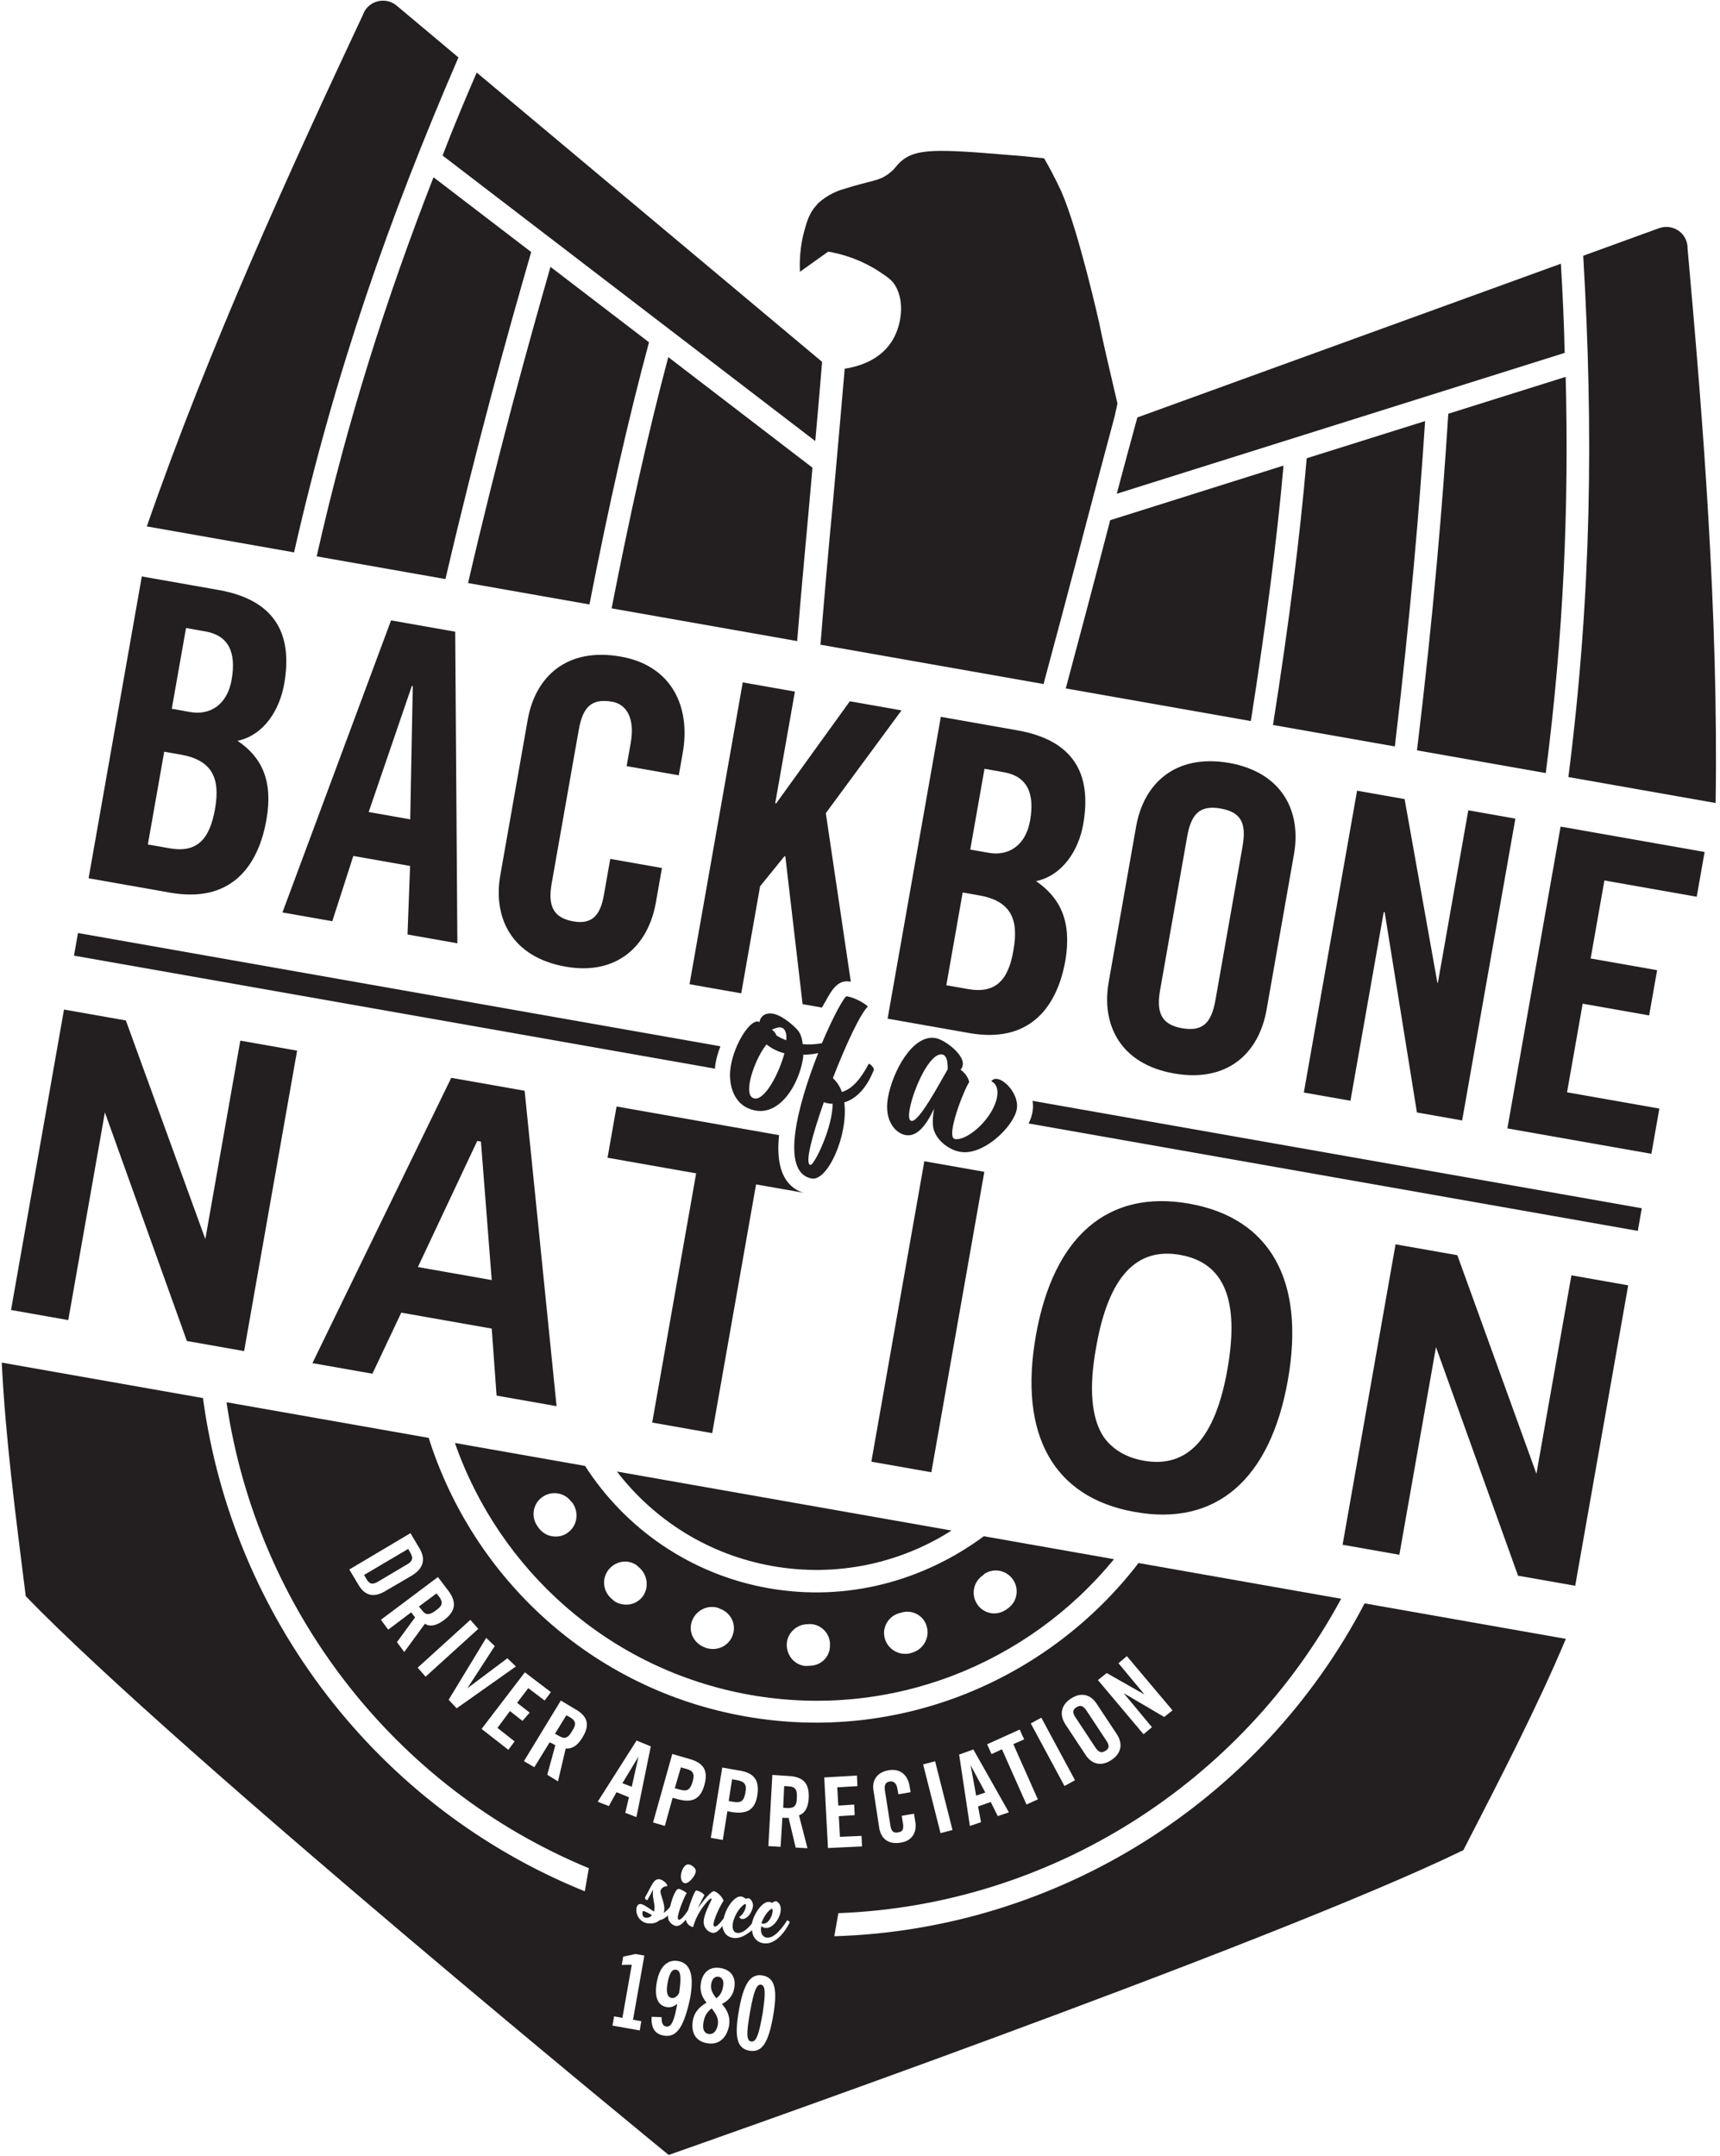 <?xml version="1.0" encoding="utf-8"?>
<!-- Generator: Adobe Illustrator 25.3.1, SVG Export Plug-In . SVG Version: 6.00 Build 0)  -->
<svg version="1.1" id="Layer_1" xmlns="http://www.w3.org/2000/svg" xmlns:xlink="http://www.w3.org/1999/xlink" x="0px" y="0px"
	 width="367px" height="460px" viewBox="0 0 367 460" style="enable-background:new 0 0 367 460;" xml:space="preserve">
<style type="text/css">
	.st0{fill-rule:evenodd;clip-rule:evenodd;fill:#231F20;}
</style>
<desc>Created with Sketch.</desc>
<g id="Layout">
	<g id="Drivers" transform="translate(-1242, -146)">
		<g id="Hero" transform="translate(392, 140)">
			
				<g id="Backbone-Nation-Seal" transform="translate(1031, 248.5) rotate(10) translate(-1031, -248.5) translate(861, 27)">
				<path id="Fill-1" class="st0" d="M133.1,353.9l-0.9-0.3l-1.7,4.3l0.9,0.3c1.3,0.5,2,0.2,2.6-1.5
					C134.7,355.1,134.4,354.4,133.1,353.9"/>
				<path id="Fill-3" class="st0" d="M170.5,365.6c1.7,0,2.2-0.6,2.2-2.4c0-1.8-0.6-2.3-2.3-2.3l-1,0l0.1,4.7L170.5,365.6z"/>
				<path id="Fill-5" class="st0" d="M161.2,362.9c0.2-1.8-0.3-2.4-2-2.5l-1-0.1l-0.5,4.6l1,0.1C160.4,365.2,161,364.7,161.2,362.9"
					/>
				<path id="Fill-7" class="st0" d="M93.4,325.2l-0.6-0.7l-8.3,7.1l0.6,0.7c0.9,1.1,1.6,1.1,2.8,0l5-4.3
					C94.2,327,94.3,326.3,93.4,325.2"/>
				<polygon id="Fill-9" class="st0" points="223.1,354.3 219,349.1 219,349.1 221.3,355.3 				"/>
				<path id="Fill-11" class="st0" d="M101.1,333.4l-0.7-0.6l-3.2,3.4l0.7,0.6c1,1,1.8,0.9,3-0.4
					C102.2,335.1,102.1,334.4,101.1,333.4"/>
				<polygon id="Fill-13" class="st0" points="148.9,359.6 148.9,359.6 146.5,365.8 148.6,366.2 				"/>
				<path id="Fill-15" class="st0" d="M183.1,403c-1,0-1.3,1.8-1.3,6.2c0,4.5,0.3,6.1,1.3,6.1c1.1,0,1.4-1.6,1.4-6.1
					C184.4,404.7,184.1,403,183.1,403"/>
				<path id="Fill-17" class="st0" d="M188.7,357.1l6.8-1.6l0.5,2.2l-4.2,1l0.9,3.8l3.3-0.8l0.5,2.2l-3.3,0.8l1,4.3l4.5-1l0.5,2.2
					l-7.1,1.6L188.7,357.1z M185.3,372.9l-2.6-6c-0.3,0.1-0.9,0.2-1.3,0.2l0.7,6.2l-2.6,0.3l-1.8-15.1l3.6-0.4
					c2.9-0.3,4.5,0.7,4.9,3.9c0.3,2.4-0.5,3.5-1.4,4l3,6.6L185.3,372.9z M183.1,417.3c-2.7,0-3.7-2.3-3.7-8.1c0-5.7,1-8.2,3.7-8.2
					c2.7,0,3.7,2.5,3.7,8.2C186.8,415,185.8,417.3,183.1,417.3L183.1,417.3z M175.4,394.2c-1.4,0-2.2-0.9-2.6-2.1
					c-0.5,1-1.1,1.8-1.8,1.8c-1.2,0-2.1-0.9-2.3-2c-0.2-1.5,0.5-3.6,0.8-4.8c0.1-0.5-0.1-0.5-0.5,0c-0.7,1-2.1,3.5-2.3,6.3
					c-0.9,0-1.6-0.6-1.8-1.3c-0.5,0.9-1.1,1.7-1.9,1.7c-0.6,0-1.9-0.5-2-1.9c-0.5,0.6-1,1.1-1.6,1.3c-0.5,0.6-1.3,1.1-2.5,1.1
					c-2.8,0-3.6-3.8-2-3.8c0.7,0,2,0.7,3,1.1c0-0.2,0-0.4,0-0.6c-0.1-1.2-1-2.4-1-4l-0.8,2.4c-0.2,0.1-0.6,0-0.6-0.5
					c0.1-0.3,0.5-1.4,0.8-2.4c0.4-1.2,0.7-1.8,1.5-1.9h0.1c0.8,0,2,0.8,1.8,1.2c-0.5,0-1.2,0.6-1.2,1.2c0,0.7,1.3,2.3,1.5,3.8
					c0,0.2,0,0.4,0,0.7c0.4-0.4,0.8-0.9,1.1-1.5c0.1-1.8,0.5-4.1,1.2-4.1c0.3,0,1.3,0.3,1.8,0.6c-0.3,0.5-1,3.7-1,5.1
					c0,0.5,0.1,0.8,0.3,0.8c0.5,0,1.1-1.2,1.6-2.3c0.2-1.9,0.7-4.5,1-4.5c0.4,0,1.3,0.1,1.9,0.7c-0.2,0.5-0.6,1.7-0.9,3
					c0.9-2.1,2.3-4.2,2.7-4.2c1,0,2.4,1.3,2.4,1.7c-0.4,0.7-1.9,5.7-0.9,5.7c0.5,0,1.1-1.1,1.6-2.1c0.1-2.4,1.5-5.2,2.9-5.2
					c0.3,0,0.6,0.1,1,0.3c0.2-0.1,0.4-0.2,0.6-0.2c0.5,0,1.2,0.8,1.2,1.6c0,1.7-1,3-1.9,3c-0.2,0-0.5-0.1-0.6-0.4c0.3,0,1-1.2,1-2.2
					c0-0.2,0-0.5-0.1-0.7c-0.8,0.2-2,2.6-2,4.5c0,0.9,0.3,1.9,1.2,1.9c1.1,0,2.1-1.2,2.8-2.5c0.1-2.4,1.5-5.2,2.9-5.2
					c0.2,0,0.4,0,0.6,0.1c0.2-0.3,0.6-0.5,0.8-0.5c0.9,0.2,1.3,1.1,1.3,2.1c0,2.1-1.7,4.7-3.5,3.7v0.3c0,0.9,0.5,1.9,1.5,1.9
					c1.7,0,3.1-2.9,3.7-4.4c0.3,0,0.6,0.2,0.6,0.4c0,0-1.4,5.3-4.8,5.3c-1.5,0-2.5-1-2.8-2.3C178.1,393.1,177,394.2,175.4,394.2
					L175.4,394.2z M173.9,417.3c-2.6,0-3.8-1.8-3.8-4.3c0-1.7,0.8-3,2.2-4.2c-1.1-1-1.9-2.1-1.9-4c0-2.2,1.2-3.8,3.6-3.8
					c2.4,0,3.6,1.5,3.6,3.7c0,1.7-0.8,2.9-2,3.8c1.2,1,2.3,2.2,2.3,4.4C177.8,415.5,176.5,417.3,173.9,417.3L173.9,417.3z
					 M164.6,417.3c-1.9,0-3-1-3.3-3.5l2.1-0.3c0.2,1.1,0.5,1.8,1.3,1.8c1.2,0,1.5-1.6,1.5-5.2h0c-0.6,0.8-1.4,1.1-2.1,1.1
					c-1.9,0-3-1.6-3-4.8c0-3.6,1.5-5.3,3.7-5.3c2.9,0,3.9,2.8,3.9,7.3C168.5,414.1,167.6,417.3,164.6,417.3L164.6,417.3z
					 M159.3,417.1h-5.9v-2h1.8v-11.5l-2.1,0.4v-1.8l2.5-1h1.9v13.9h1.8L159.3,417.1z M150.7,372.4l-2.5-0.5l0.2-3.4l-2.8-0.6
					l-1.1,3.2l-2.5-0.5l5.9-14.3l3.2,0.7L150.7,372.4z M136.4,357.7c-0.9,2.3-2.1,2.8-3.1,2.9l-0.4,7.2l-2.5-1l0.6-6.5
					c-0.3-0.1-0.8-0.3-1.3-0.4l-2.3,5.8l-2.4-0.9l5.5-14.1l3.4,1.3C136.7,353,137.6,354.7,136.4,357.7L136.4,357.7z M123.2,356.4
					l-3-1.6l-2,4l4.1,2.2l-1,2l-6.4-3.4l7-13.5l6.2,3.2l-1,2l-3.9-2l-1.8,3.5l3,1.6L123.2,356.4z M106.9,354.7l5.6-14.4l2.1,1.4
					l-4.2,9.9l0,0l7.3-7.8l2.1,1.4l-10.9,11L106.9,354.7z M99.2,349.1l9.3-12l2,1.6l-9.3,12L99.2,349.1z M95.8,346.3l-1.9-1.8
					l2.9-5.9c-0.3-0.2-0.7-0.6-1-0.9l-4.2,4.5l-1.9-1.8l10.4-11.1l2.7,2.5c2.1,2,2.4,3.9,0.2,6.3c-1.7,1.8-3,1.9-3.9,1.5L95.8,346.3
					z M83.7,333.9l-2.5-2.9l11.5-9.9l2.5,2.9c1.7,2,1.6,4.1-0.8,6.1l-4.6,3.9C87.5,336.1,85.5,336,83.7,333.9L83.7,333.9z
					 M155.9,357.8l3.7,0.4c3.2,0.3,4.5,1.7,4.2,4.9c-0.3,3.2-1.9,4.3-5.1,4l-1.1-0.1l-0.6,6.2l-2.6-0.3L155.9,357.8z M165.2,381.7
					c0,0.9-1,2.8-1.9,2.8c-0.5,0-1.1-0.6-1.1-1.8c0-1,0.4-2.3,1.3-2.3C164.1,380.4,165.2,380.9,165.2,381.7L165.2,381.7z
					 M170.5,358.8c3.2-0.1,4.7,1.2,4.8,4.4c0.1,3.2-1.4,4.5-4.6,4.6l-1.1,0l0.1,6.2l-2.6,0l-0.2-15.2L170.5,358.8z M202,353.2
					c2.5-0.9,4.3,0.5,5,2.7l0.4,1.1l-2.5,0.9l-0.4-1.1c-0.4-1.2-1.1-1.5-1.8-1.3c-1,0.3-1.1,1-0.8,2l2.5,7.3
					c0.4,1.1,0.9,1.5,1.9,1.1c0.9-0.3,1-0.9,0.7-1.9l-0.6-1.7l2.5-0.9l0.6,1.7c0.7,2,0.1,4.1-2.4,4.9c-2.6,0.9-4.3-0.3-5-2.4
					l-2.5-7.4C198.8,356.2,199.4,354.1,202,353.2L202,353.2z M211.4,349.6l6.2,13.8l-2.4,1.1l-6.2-13.8L211.4,349.6z M219,345.7
					l9.8,11.9l-2.2,1.2l-2-2.7l-2.5,1.4l1.2,3.2l-2.2,1.2l-4.9-14.6L219,345.7z M228,339.8l1.3,1.9l-2.1,1.4l7.2,10.7l-2.2,1.5
					l-7.2-10.7L223,346l-1.3-1.9L228,339.8z M232.1,336.5l9.4,11.9l-2,1.6l-9.4-11.9L232.1,336.5z M237.6,331.4
					c2-1.9,4.1-1.5,5.6,0.1l5.4,5.7c1.5,1.6,1.8,3.7-0.2,5.6c-2,1.9-4.1,1.5-5.6-0.1l-5.4-5.7C235.9,335.4,235.6,333.3,237.6,331.4
					L237.6,331.4z M244.2,324.7l8.7,3.1l0,0l-6.6-5.6l1.5-1.8l11.6,9.7l-1.5,1.7l-9.4-3.5l0,0l7.2,6.1l-1.5,1.8l-11.6-9.7
					L244.2,324.7z M295.8,300.5c-14.3,45.2-52.2,79.9-99.1,89.6v-5c44.2-9.5,79.9-42.2,94-84.7l-43.9,0
					c-14.5,27.8-43.5,46.8-76.9,46.8c-33.4,0-62.4-19-76.9-46.8H49.2c14,42.3,49.5,74.8,93.4,84.5v5c-46.6-9.9-84.2-44.5-98.5-89.5
					H0.5c3.5,15.4,8.5,31.4,13.7,48.2C51.8,375.9,170,442.2,170,442.2s118.2-66.3,155.7-93.5c5.2-16.8,10.2-32.8,13.7-48.2H295.8z"
					/>
				<path id="Fill-20" class="st0" d="M155.6,391.9c-0.2,0.2-0.1,1.3,0.7,1.3c0.3,0,1-0.1,1.3-0.8
					C156.4,392,155.7,391.8,155.6,391.9"/>
				<path id="Fill-22" class="st0" d="M174.2,407.5c0.7-0.7,1-1.5,1-2.8c0-1.1-0.5-1.8-1.3-1.8c-0.9,0-1.3,0.8-1.3,1.8
					C172.6,405.9,173.3,406.7,174.2,407.5"/>
				<path id="Fill-24" class="st0" d="M182.6,386.6c-0.7,0.4-1.5,2-1.7,3.5C182.6,390.4,183.2,387.2,182.6,386.6"/>
				<path id="Fill-26" class="st0" d="M164.7,403c-0.9,0-1.3,1-1.3,3.2c0,1.8,0.4,2.9,1.4,2.9c0.6,0,1.1-0.5,1.4-1.3
					C166.1,404.3,165.7,403,164.7,403"/>
				<path id="Fill-28" class="st0" d="M173.6,409.8c-0.9,1-1.2,1.9-1.2,3.2c0,1.5,0.5,2.3,1.5,2.3c1,0,1.6-0.9,1.6-2.3
					C175.5,411.6,174.6,410.7,173.6,409.8"/>
				<path id="Fill-30" class="st0" d="M244.6,340.8c0.8,0.8,1.4,1,2.2,0.3c0.8-0.7,0.6-1.4-0.2-2.2l-5.3-5.6c-0.8-0.8-1.4-1-2.2-0.3
					c-0.8,0.7-0.6,1.4,0.2,2.2L244.6,340.8z"/>
				<path id="Fill-32" class="st0" d="M182.1,364.9c1.4-0.2,1.9-0.8,1.6-2.5c-0.2-1.8-0.8-2.3-2.2-2.1l-0.9,0.1l0.6,4.6L182.1,364.9
					z"/>
				<path id="Fill-34" class="st0" d="M170,314.6c13.9,0,26.7-5.3,36.3-14.1h-72.5C143.3,309.2,156,314.6,170,314.6"/>
				<path id="Fill-36" class="st0" d="M214.8,308.4c1.8-1.7,4.6-1.6,6.3,0.2c1.7,1.8,1.6,4.6-0.2,6.3l-0.3,0.3
					c-0.9,0.8-1.9,1.2-3,1.2c-1.2,0-2.4-0.5-3.2-1.4c-1.7-1.8-1.6-4.6,0.2-6.3L214.8,308.4z M202.6,327.6l-0.4,0.2
					c-0.6,0.3-1.3,0.4-1.9,0.4c-1.6,0-3.2-0.9-4-2.5c-1.1-2.2-0.1-4.9,2.1-5.9l0.4-0.2c2.2-1.1,4.9-0.2,5.9,2.1
					C205.7,323.8,204.8,326.5,202.6,327.6L202.6,327.6z M181.4,334.2l-0.4,0.1c-0.2,0-0.4,0.1-0.7,0.1c-2.2,0-4-1.6-4.4-3.8
					c-0.4-2.4,1.3-4.7,3.7-5.1l0.4-0.1c2.4-0.4,4.7,1.3,5,3.7C185.5,331.6,183.8,333.8,181.4,334.2L181.4,334.2z M164.2,330.5
					c-0.3,2.2-2.2,3.8-4.4,3.8c-0.2,0-0.4,0-0.6,0l-0.4-0.1c-2.4-0.4-4.1-2.6-3.7-5c0.4-2.4,2.6-4.1,5-3.8l0.4,0.1
					C162.9,325.9,164.6,328.1,164.2,330.5L164.2,330.5z M143.9,325.7c-0.8,1.6-2.3,2.5-4,2.5c-0.6,0-1.3-0.1-1.9-0.4l-0.3-0.2
					c-2.2-1.1-3.2-3.7-2.1-6c1.1-2.2,3.7-3.2,5.9-2.1l0.3,0.2C144,320.9,144.9,323.5,143.9,325.7L143.9,325.7z M125.8,315.1
					c-0.9,1-2.1,1.4-3.3,1.4c-1.1,0-2.1-0.4-3-1.2l-0.3-0.3c-1.8-1.7-1.9-4.5-0.2-6.3c1.7-1.8,4.5-1.9,6.3-0.2l0.3,0.2
					C127.4,310.5,127.5,313.3,125.8,315.1L125.8,315.1z M170,319.4c-17,0-32.4-7.3-43.1-18.9l-28.2,0c14,25,40.8,42,71.4,42
					c30.6,0,57.3-16.9,71.4-42h-28.2C202.3,312.1,187,319.4,170,319.4L170,319.4z"/>
				<path id="Fill-38" class="st0" d="M292.6,35.3l-23.3,12.1c2.1,18.7,4.3,42.4,5.9,71.9l27.9,0C301.7,89.4,298.1,62.4,292.6,35.3"
					/>
				<path id="Fill-40" class="st0" d="M287.4,11.7l-83.3,48c-0.5,5.3-1,11-1.5,16.8l88.9-46.2C290.3,24.2,288.9,18,287.4,11.7"/>
				<path id="Fill-42" class="st0" d="M339.9,119.3c-6.4-39.9-17-80.6-26.5-115.7l0-0.1c-0.7-3-4-4.4-6.7-2.9l-14.9,8.6
					c8.6,36.2,14.3,70.6,16.2,110.1L339.9,119.3z"/>
				<path id="Fill-44" class="st0" d="M264.7,49.8L241.2,62c1.5,16.8,2.4,35.5,2.8,57.3l26.4,0C268.8,91,266.7,68,264.7,49.8"/>
				<path id="Fill-46" class="st0" d="M69.6,119.3l26.3,0c0.4-21.9,1.3-40.5,2.8-57.3L75.2,49.8C73.3,68,71.1,91,69.6,119.3"/>
				<path id="Fill-48" class="st0" d="M103.3,64.4c-1.4,16.2-2.2,34.1-2.6,54.9l40.2,0c-1.1-11.6-2.1-24.5-3.2-37L103.3,64.4z"/>
				<path id="Fill-50" class="st0" d="M239.2,119.3c-0.4-20.8-1.2-38.7-2.6-54.9l-34.4,17.9c-1,12.6-2.1,25.6-3.1,37L239.2,119.3z"
					/>
				<path id="Fill-52" class="st0" d="M133,36.3c2.9,0,7.2,0.4,11.9,2.5c1.6,0.7,2.3,1.1,2.9,1.6c3,2.8,3.3,7.8,2.3,11.2
					c-1.7,5.9-7.3,8-9.3,8.7c0.8,9.1,1.7,19.1,2.5,28.8c0.8,10,1.7,20.3,2.6,29.7l0,0.4l48.4,0l0-0.4c0.8-9.1,1.7-19.3,2.5-29.1
					c0.8-10,1.7-20.3,2.5-29.5c0-0.9,0.1-1.8,0.1-2.7c-3-7-5.4-12.6-6.8-16.2c0,0-7.7-18.5-12.8-26.2c-2-2.9-3.8-5.1-4.9-6.4
					c-3.1,0.2-5.6,0.4-7.4,0.6c-15.6,1.4-20,2.1-22.6,5.4c-1,1.3-0.8,1.6-2,2.9c-1.9,2.1-3.3,2-9.2,5.1c-1,0.5-3,1.7-4.6,3.8
					c-0.1,0.2-0.2,0.3-0.3,0.5c-1.2,1.9-1.4,3.7-1.6,5.9c-0.2,2-0.2,5.1,0.6,8.7C129.5,39.9,131.2,38.1,133,36.3"/>
				<path id="Fill-54" class="st0" d="M135.8,59.7l-83.3-48C51,18,49.6,24.2,48.4,30.4l88.9,46.2C136.8,70.8,136.3,65.1,135.8,59.7"
					/>
				<path id="Fill-56" class="st0" d="M36.8,119.3l27.9,0c1.6-29.5,3.9-53.2,5.9-71.9L47.3,35.3C41.9,62.4,38.2,89.4,36.8,119.3"/>
				<path id="Fill-58" class="st0" d="M48.1,9.2L33.2,0.6c-2.6-1.5-6-0.1-6.7,2.9l0,0.1C17,38.7,6.4,79.4,0,119.3l31.9,0
					C33.8,79.8,39.5,45.4,48.1,9.2"/>
				<path id="Fill-61" class="st0" d="M139.4,211.1c0-1.1,0.1-2.4,0.4-3.8l-139.2,0l0,4.9l138.9,0
					C139.4,211.7,139.4,211.4,139.4,211.1"/>
				<path id="Fill-63" class="st0" d="M207.8,209.5c0,0.8-0.1,1.7-0.4,2.6l132,0v-4.9l-132,0C207.7,208,207.8,208.7,207.8,209.5"/>
				<polygon id="Fill-65" class="st0" points="13.9,223.9 0.5,223.9 0.5,289 12.9,289 12.9,244 38.6,289 51,289 51,223.9 
					38.7,223.9 38.7,266.9 				"/>
				<path id="Fill-67" class="st0" d="M92.2,236.2H93l7.4,28.7H84.4L92.2,236.2z M82.6,275.1l19.6,0l3.5,13.9h13l-18.4-65.1H84.4
					L65.8,289h13L82.6,275.1z"/>
				<path id="Fill-69" class="st0" d="M152.4,289l0-54h10.3c-1.9-0.2-4.5-1.3-6-5c-0.7-1.7-1.1-3.7-1.3-6.2l-35.2,0l0,11.1h19.2v54
					H152.4z"/>
				<polygon id="Fill-71" class="st0" points="186.9,289 199.9,289 199.9,223.9 186.9,223.9 				"/>
				<path id="Fill-73" class="st0" d="M229.9,256.4c0-15,4.7-22.3,14.2-22.3c9.6,0,14.2,7.3,14.2,22.3s-4.7,22.3-14.2,22.3
					c-3.8,0-6.9-1.2-9.2-3.4C231.5,271.8,229.8,265.4,229.9,256.4 M271.4,256.4c0-21.5-9.7-33.4-27.3-33.4s-27.3,11.9-27.3,33.4
					c0,21.5,9.7,33.4,27.3,33.4C261.7,289.9,271.4,278,271.4,256.4"/>
				<polygon id="Fill-74" class="st0" points="327.1,266.9 302.5,224.1 302.4,223.9 289,223.9 289,289 301.3,289 301.3,244 
					326.9,288.8 327,289 339.4,289 339.4,223.9 327.1,223.9 				"/>
				<path id="Fill-75" class="st0" d="M16.7,186.1H12l0-20.1h3.6c6.7,0,9.2,3.4,9.2,10.1C24.8,182.7,22.7,186.1,16.7,186.1
					L16.7,186.1z M12,139.2h4.2c5,0,7.3,3.2,7.3,9.2c0,5.4-3.2,8.3-7.5,8.3H12L12,139.2z M34.7,147.3c0-11.1-5.3-17.3-17.3-17.3H0.8
					l0,65.4h17.7c12.7,0,17.5-8.2,17.5-18.9c0-8.4-3.3-13-9-15.5C32.4,158.8,34.7,152.9,34.7,147.3L34.7,147.3z"/>
				<path id="Fill-76" class="st0" d="M57.2,171.1l4.4-28.1h0.2l4.4,28.1H57.2z M54.8,130l-12,65.4h10.8l2-14.5h12.3l2,14.5h10.8
					l-12-65.4H54.8z"/>
				<path id="Fill-77" class="st0" d="M87.2,145.8l0,33.7c0,9.2,5.4,16.8,17.1,16.8c11.2,0,16.6-7.5,16.6-16.8V172h-11.2l0,7.9
					c0,4.3-1.4,6.6-5.4,6.6c-4.5,0-6-2.4-6-7.2l0-33.2c0-4.9,1.4-7.2,6-7.2c2.9,0,5.4,2.4,5.4,7.9v5.1H121V147
					c0-9.8-5.4-17.9-16.6-17.9C92.6,129.1,87.2,136.6,87.2,145.8"/>
				<path id="Fill-78" class="st0" d="M131,130l0,65.4h11.2v-23.2l4-7.2h0.2l9.1,30.4h4.2c0.2-0.5,0.3-1,0.5-1.4
					c0.8-2.4,1.7-5.1,4.4-5.1c0.1,0,0.1,0,0.2,0l-11.5-34.5l12.1-24.4h-11.2l-11.7,24.2h-0.2V130H131z"/>
				<path id="Fill-79" class="st0" d="M242.1,146v33.2c0,4.9-1.4,7.2-6,7.2c-4.5,0-6-2.4-6-7.2V146c0-4.9,1.4-7.2,6-7.2
					S242.1,141.1,242.1,146 M219,145.7l0,33.7c0,9.2,5.4,16.8,17.1,16.8c11.7,0,17.1-7.5,17.1-16.8l0-33.7c0-9.2-5.4-16.8-17.1-16.8
					C224.4,129,219,136.5,219,145.7"/>
				<polygon id="Fill-80" class="st0" points="274.2,154.5 274.4,154.5 288.6,195.4 298.4,195.4 298.4,130 288.2,130 288.2,167.4 
					288.1,167.4 274.4,130 264.1,130 264.1,195.4 274.2,195.4 				"/>
				<polygon id="Fill-81" class="st0" points="308.2,195.4 339.4,195.4 339.4,185.6 319.4,185.6 319.4,166.4 333.8,166.4 
					333.8,156.6 319.4,156.6 319.4,139.7 339.4,139.7 339.4,130 308.2,130 				"/>
				<path id="Fill-82" class="st0" d="M164.7,215.3c0.3,0,0.5,0,0.8-0.1c0.9,5-1.6,13.7-2.4,13.7c-1.3,0-0.7-6.4,0.5-13.7
					C163.9,215.3,164.3,215.3,164.7,215.3 M148.9,217c-1.2,0-1.6-1.4-1.6-3.3c0-2.6,0.9-6.3,2.1-8.5c1.3,0.7,2.7,1.1,4.1,1.2
					C153.1,211,151.1,217,148.9,217 M151.8,201.1c0.9,0,1.5,1,1.6,2.5c-0.9-0.2-1.7-0.4-2.3-0.7c-0.1-0.3-0.5-0.7-1.1-1
					C150.7,201.4,151.3,201.1,151.8,201.1 M164.5,192.1c-0.5,0-2.1,4.7-3.5,10.8c-1.4,0.5-2.7,0.8-4,0.9c-0.3-1.1-0.8-2.1-1.5-2.7
					c-0.7-0.6-3.7-2.6-5.9-2.6c-1.3,0-2.5,0.7-2.5,2.3c-0.2-0.1-0.3-0.1-0.3-0.1c-1.8,0-4.1,5.4-4.1,10.3c0,3.9,2,8.5,6.9,8.5
					c5.2,0,8-6.8,8-12.4c0-0.4,0-0.7-0.1-1.1c1.1-0.2,2.2-0.5,3.1-0.9c-2.4,11.6-3.7,26.6,3.3,26.6c3.4,0,6.1-10.4,4-17.2
					c2.4-1.2,4.2-3.9,5-7.9c0.1-0.5-1.2-1.3-1.3-1.1c-1.2,3.7-2.6,5.9-4.6,6.9c-0.6-1.1-1.4-1.9-2.4-2.6c1.5-7.5,3.4-14.6,4.7-16.3
					C168.9,193.1,166.5,192.1,164.5,192.1"/>
				<path id="Fill-83" class="st0" d="M182.7,215.9c-0.6,0-0.8-1-0.8-2.4c0-4.3,2.1-12.7,4.8-12.7c0.8,0,1.4,0.9,1.7,2.9
					C187.1,207.3,184.3,215.9,182.7,215.9 M184.7,197.6c-5,0-7.8,8.7-7.8,14.3c0,5.1,3,7.2,5.1,7.2c2.5,0,4-2.9,5-6.6
					c0,1.3,0.1,2.5,0.4,3.6c0.7,2.6,3.9,4.5,6.7,4.5c5,0,10.3-7.3,10.3-11.1c0-2.8-3.2-5.6-5.2-5.6c-0.5,0-0.9,0.2-1.2,0.7
					c1.3,0.4,1.8,1.6,1.8,3.1c0,4.6-4.6,10.4-7.3,10.4c-2.1,0,0.1-10.8,0.9-12.5c-0.4-1-1.3-1.8-2.3-2.3c0.2-0.2,0.3-0.5,0.3-0.9
					C191.6,200.1,186.7,197.6,184.7,197.6"/>
				<path id="Fill-84" class="st0" d="M189.7,186.1H185l0-20.1h3.6c6.7,0,9.2,3.4,9.2,10.1C197.9,182.7,195.7,186.1,189.7,186.1
					L189.7,186.1z M185,139.2h4.2c5,0,7.3,3.2,7.3,9.2c0,5.4-3.2,8.3-7.5,8.3H185V139.2z M200,160.9c5.4-2.2,7.8-8.1,7.8-13.7
					c0-11.1-5.3-17.3-17.3-17.3h-16.6l0,65.4h17.7c12.7,0,17.5-8.2,17.5-18.9C209,168,205.7,163.5,200,160.9L200,160.9z"/>
			</g>
		</g>
	</g>
</g>
</svg>
